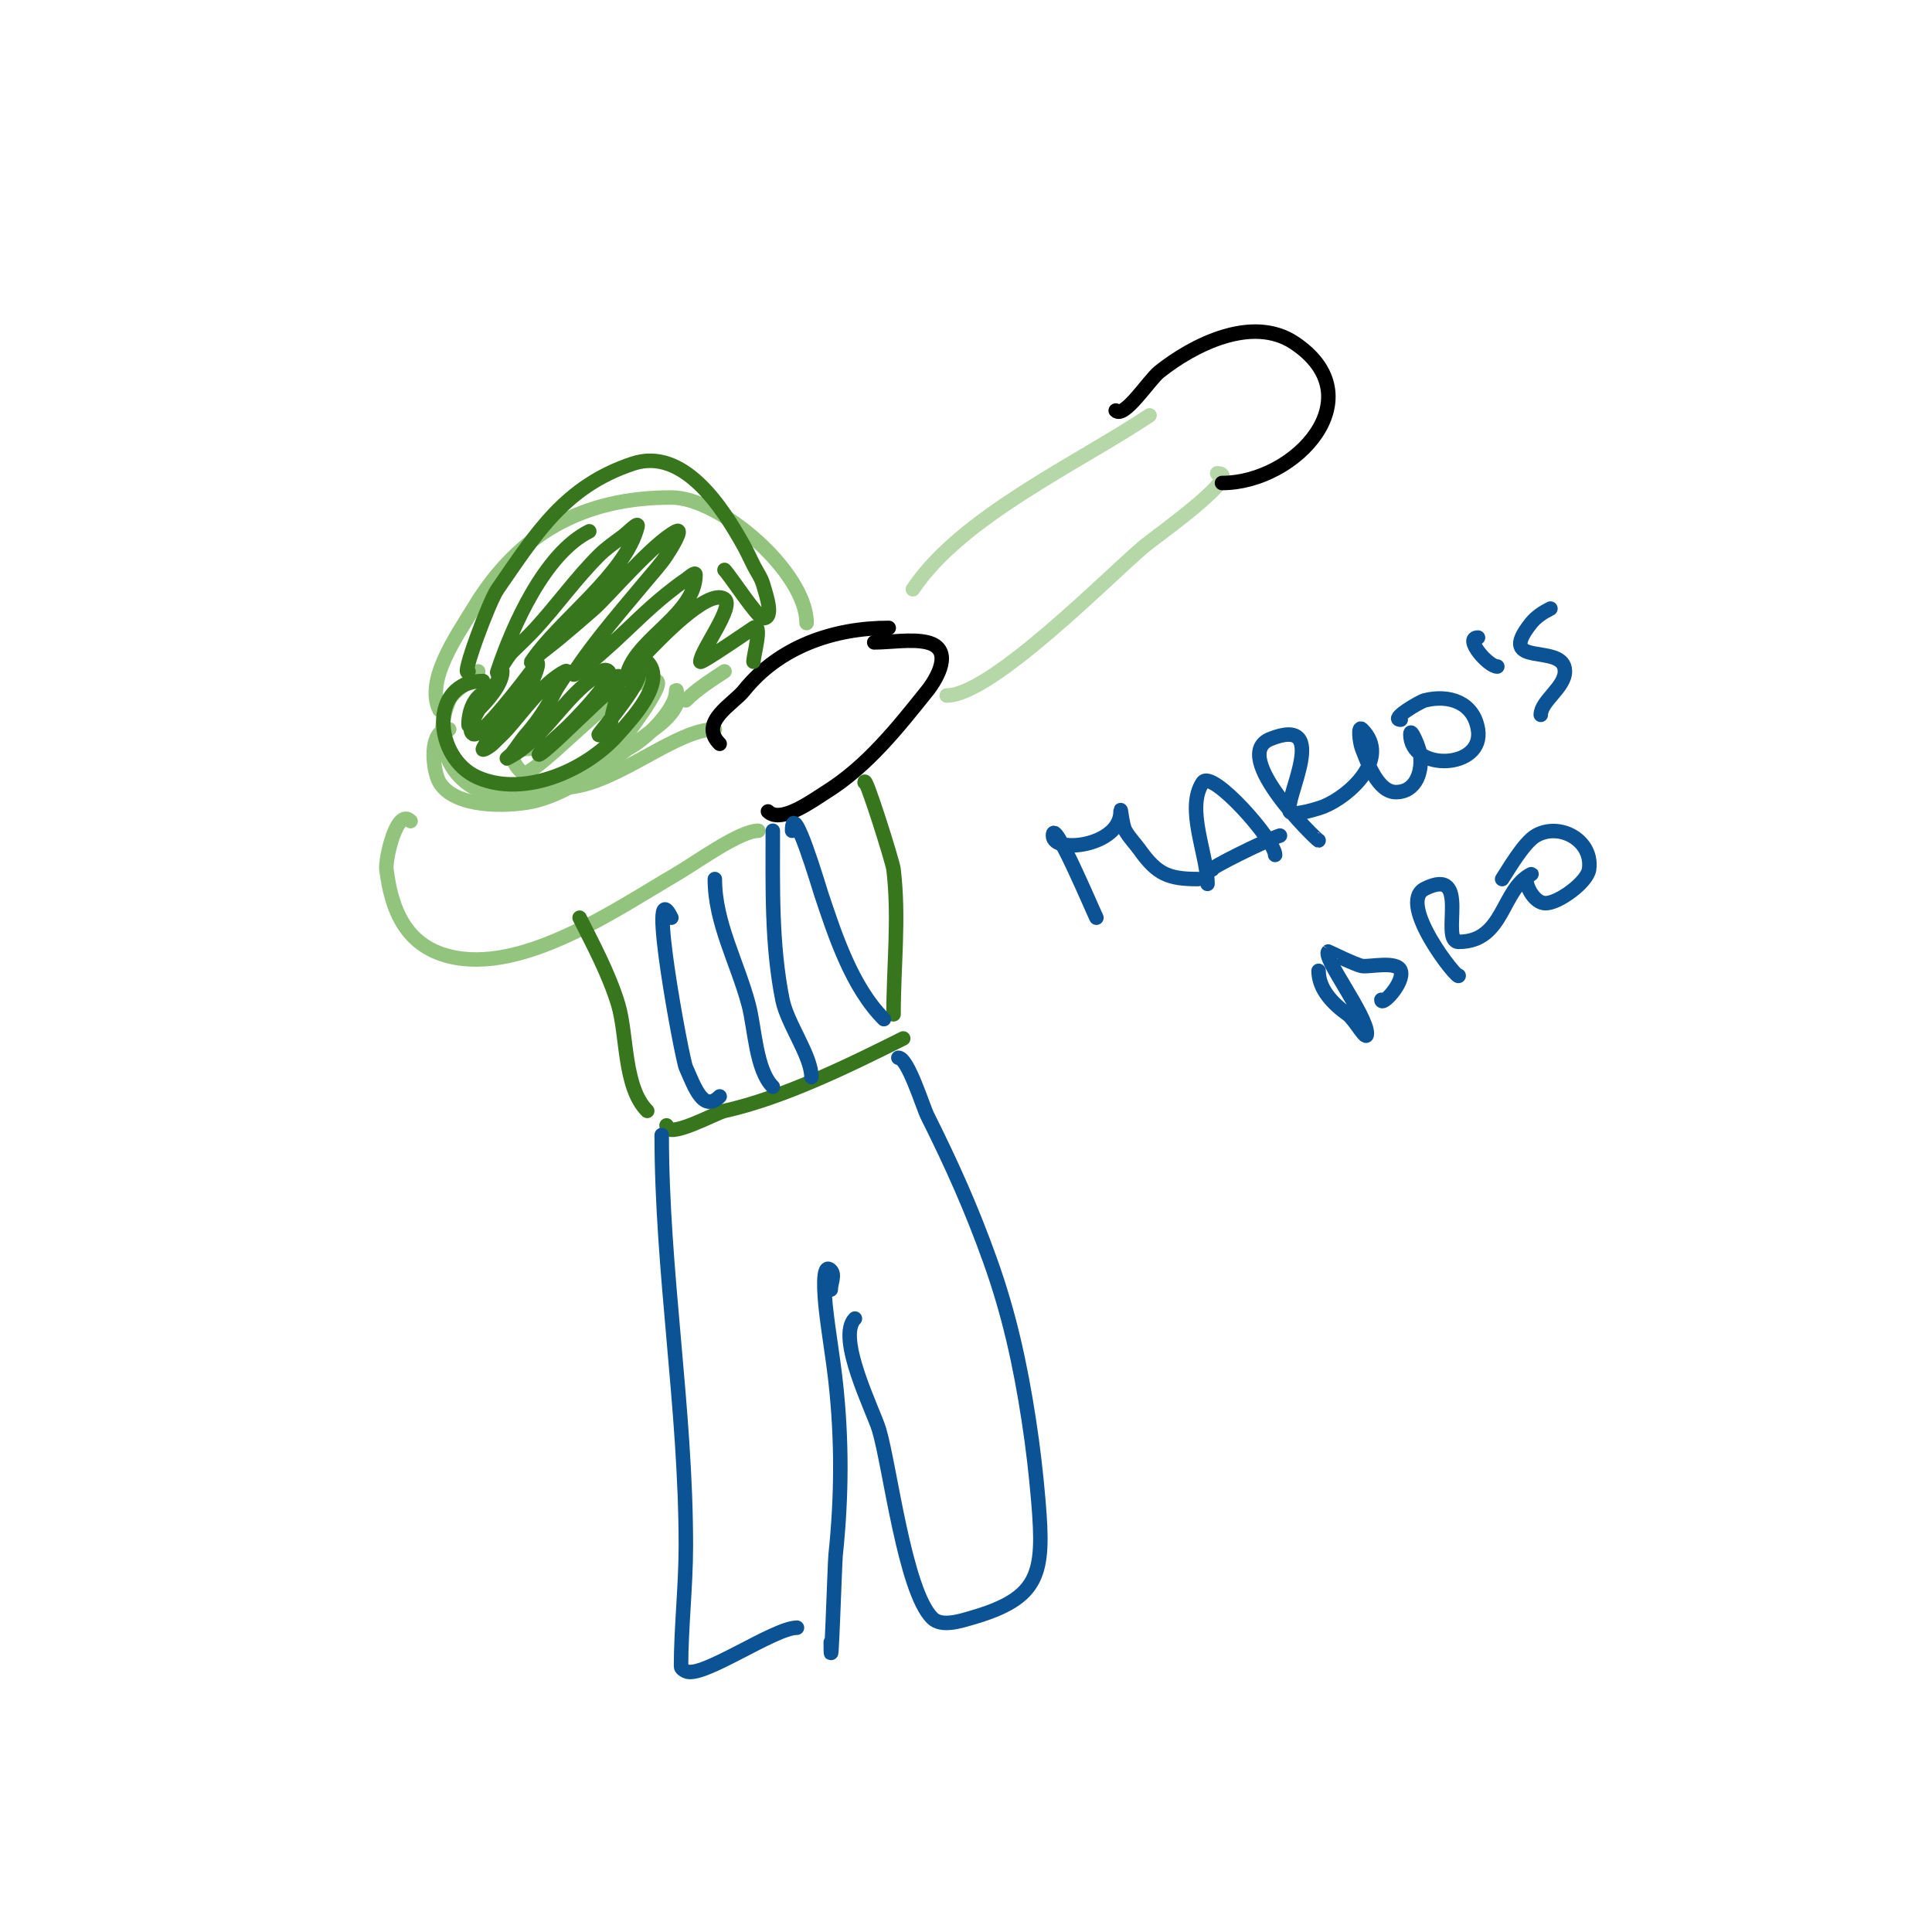 <svg viewBox='0 0 400 400' version='1.1' xmlns='http://www.w3.org/2000/svg' xmlns:xlink='http://www.w3.org/1999/xlink'><g fill='none' stroke='#93c47d' stroke-width='3' stroke-linecap='round' stroke-linejoin='round'><path d='M85,170c-2.876,-2.876 -5.259,7.927 -5,10c1.051,8.406 4.023,15.756 13,18c15.161,3.79 34.628,-9.783 47,-17c4.135,-2.412 13.147,-9 17,-9'/><path d='M110,155c-8.513,0 -0.742,8.971 8,8c10.248,-1.139 22.012,-12 30,-12'/></g>
<g fill='none' stroke='#000000' stroke-width='3' stroke-linecap='round' stroke-linejoin='round'><path d='M149,154c-4.449,-4.449 2.763,-8.204 5,-11c7.283,-9.104 18.576,-13 30,-13'/><path d='M159,168c2.656,2.656 9.471,-2.42 12,-4c8.554,-5.346 14.853,-13.317 21,-21c1.835,-2.293 5.674,-8.582 0,-10c-3.108,-0.777 -7.802,0 -11,0'/></g>
<g fill='none' stroke='#b6d7a8' stroke-width='3' stroke-linecap='round' stroke-linejoin='round'><path d='M196,144c9.354,0 33.859,-25.049 41,-31c2.164,-1.803 20.804,-15 15,-15'/><path d='M189,122c9.998,-14.997 33.974,-25.983 49,-36'/></g>
<g fill='none' stroke='#000000' stroke-width='3' stroke-linecap='round' stroke-linejoin='round'><path d='M231,85c1.742,1.742 6.924,-6.339 9,-8c6.923,-5.539 19.206,-11.863 28,-6c16.66,11.107 0.454,29 -15,29'/></g>
<g fill='none' stroke='#93c47d' stroke-width='3' stroke-linecap='round' stroke-linejoin='round'><path d='M93,151c-4.442,0 -3.418,8.637 -2,11c3.152,5.254 13.823,5.035 19,4c8.119,-1.624 17.401,-9.051 24,-14c2.421,-1.816 4.666,-3.332 6,-6c0.447,-0.894 0,-4 0,-3c0,4.011 -6.569,10.284 -10,12'/><path d='M91,147c-3.073,-6.147 3.79,-15.649 7,-21c9.353,-15.589 22.718,-23 41,-23c10.164,0 28,15.535 28,26'/><path d='M142,145c2.427,-2.427 5.148,-4.098 8,-6'/><path d='M99,139c0,1.334 -4.924,3.489 -6,6c-4.141,9.661 1.192,20 13,20c7.866,0 18.035,-6.415 23,-12c0.182,-0.205 8.646,-11.177 7,-12c-5.164,-2.582 -21.384,16.192 -27,19'/></g>
<g fill='none' stroke='#38761d' stroke-width='3' stroke-linecap='round' stroke-linejoin='round'><path d='M100,141c-11.258,0 -10.337,15.999 -1,20c9.757,4.182 22.608,-1.695 29,-9c2.607,-2.98 10.179,-10.821 6,-15'/><path d='M102,143c-3.429,0 -5,3.836 -5,7c0,1.202 1.15,-2.15 2,-3c1.81,-1.81 5,-5.305 5,-8c0,-0.745 -0.723,1.308 -1,2c-0.393,0.983 -7.472,9.764 -5,11c1.588,0.794 10.939,-11.585 12,-13c0.447,-0.596 0.255,-2 1,-2c0.667,0 0.211,1.368 0,2c-2.103,6.31 -8.112,10.223 -11,16c-0.333,0.667 1.473,-0.473 2,-1c1,-1 2.054,-1.949 3,-3c2.958,-3.287 7.56,-9.78 12,-12c1.333,-0.667 -1.333,2.667 -2,4c-1.612,3.225 -3.626,6.287 -6,9c-1.098,1.254 -1.959,2.699 -3,4c-0.294,0.368 -1.422,1.211 -1,1c6.908,-3.454 11.015,-11.345 17,-16c1.177,-0.915 2.946,-3.054 4,-2c1.588,1.588 -8.255,11.338 -9,12c-1.762,1.566 -6.961,6.307 -5,5c3.44,-2.293 18.109,-17.946 20,-17c2.043,1.021 -7.404,12.105 -8,13c-0.413,0.62 1.667,-0.333 2,-1c0.615,-1.229 0.622,-2.679 1,-4c0.648,-2.266 1,-4.643 1,-7'/><path d='M97,139c-1.759,1.759 4.203,-14.405 6,-17c8.032,-11.602 13.963,-21.321 28,-26c10.511,-3.504 18.597,9.075 23,17c0.724,1.303 1.333,2.667 2,4c0.667,1.333 1.59,2.567 2,4c0.641,2.244 2.333,7 0,7c-1.098,0 -6.857,-8.857 -8,-10'/><path d='M122,110c-9.29,4.645 -15.908,19.723 -19,29c-0.527,1.581 1.821,-2.821 3,-4c1.667,-1.667 3.414,-3.256 5,-5c4.451,-4.896 8.321,-10.321 13,-15c1.509,-1.509 3.292,-2.719 5,-4c0.961,-0.721 3.291,-3.166 3,-2c-2.472,9.886 -16.303,19.455 -22,28c-0.261,0.392 0.638,-0.698 1,-1c1.64,-1.366 3.36,-2.634 5,-4c2.361,-1.967 4.696,-3.967 7,-6c2.902,-2.561 12.32,-13.66 17,-16c1.606,-0.803 -1.004,3.506 -2,5c-1.184,1.776 -2.634,3.36 -4,5c-5.085,6.102 -10.645,12.468 -15,19c-1.849,2.773 5.543,-3.748 8,-6c3.653,-3.348 7.131,-6.904 11,-10c1.301,-1.041 2.613,-2.075 4,-3c0.62,-0.413 2,-1.745 2,-1c0,7.917 -11.648,12.943 -14,20c-0.596,1.789 2.667,-2.667 4,-4c1.814,-1.814 12.483,-13.344 16,-11c2.195,1.463 -5,10.782 -5,13c0,0.55 10.732,-6.839 11,-7c1.989,-1.193 0,5.665 0,7'/><path d='M179,162c0,-2.057 5.811,16.394 6,18c1.198,10.179 0,19.93 0,30'/><path d='M120,190c2.514,5.027 6.075,11.584 8,18c1.872,6.241 1.091,17.091 6,22'/><path d='M138,233c0,3.076 10.153,-2.59 12,-3c12.151,-2.7 25.704,-9.352 37,-15'/></g>
<g fill='none' stroke='#0b5394' stroke-width='3' stroke-linecap='round' stroke-linejoin='round'><path d='M137,235c0,28.224 5,56.515 5,85c0,8.191 -1,17.212 -1,25c0,0.471 0.578,0.789 1,1c3.269,1.634 18.264,-9 23,-9'/><path d='M172,267c0,-1.333 0.943,-3.057 0,-4c-1.9,-1.9 -1.297,5.329 -1,8c0.551,4.955 1.449,10.045 2,15c1.344,12.097 1.278,23.86 0,36c-0.17,1.616 -1,28.066 -1,18'/><path d='M177,273c-3.894,3.894 3.831,19.103 5,23c2.277,7.59 5.311,33.311 11,39c1.924,1.924 5.876,0.607 8,0c14.352,-4.101 15.235,-9.178 14,-24c-0.481,-5.768 -1.113,-11.235 -2,-17c-1.786,-11.611 -4.075,-22.01 -8,-33c-3.829,-10.721 -7.949,-19.899 -13,-30c-0.91,-1.82 -4.025,-12 -6,-12'/><path d='M337,208'/><path d='M168,223c0,-4.402 -5.007,-11.036 -6,-16c-2.293,-11.466 -2,-23.261 -2,-35'/><path d='M183,211c-6.628,-6.628 -10.135,-17.404 -13,-26c-0.256,-0.767 -6,-20.169 -6,-13'/><path d='M149,227c-3.398,3.398 -5.15,-1.838 -7,-6c-0.805,-1.81 -8.169,-41.339 -3,-31'/><path d='M160,225c-3.534,-3.534 -3.709,-12.159 -5,-17c-2.354,-8.829 -7,-16.958 -7,-26'/><path d='M227,190c-0.821,-1.642 -9,-21.064 -9,-17c0,3.829 14,2.242 14,-5c0,-1.374 0.318,2.807 1,4c0.827,1.447 2.031,2.644 3,4c3.556,4.978 5.919,6 12,6'/><path d='M250,183c0,-6.094 -4.591,-15.614 -1,-21c1.903,-2.854 15,12.023 15,15'/><path d='M251,180c-1.076,0 10.867,-5.956 14,-7'/><path d='M273,174c-0.317,0 -18.53,-17.588 -10,-21c12.729,-5.091 2.79,12.579 4,15c0.586,1.173 6.352,-0.741 7,-1c5.47,-2.188 13.963,-10.037 8,-16c-0.943,-0.943 -0.495,2.762 0,4c1.035,2.587 3.169,9 7,9c4.304,0 5.58,-4.523 5,-8c-0.245,-1.47 -2,-5.491 -2,-4c0,7.817 15.385,7.311 14,-1c-0.944,-5.665 -6.077,-7.231 -11,-6c-1.101,0.275 -7.349,4 -5,4'/><path d='M306,132c-3.017,0 2.057,6 4,6'/><path d='M321,126c-1.491,0.745 -2.959,1.699 -4,3c-7.724,9.655 7,3.821 7,10c0,3.33 -5,6.154 -5,9'/><path d='M273,201c0,3.88 3.111,6.937 6,9c1.534,1.096 4,5.886 4,4c0,-3.803 -9.244,-15.756 -8,-17c0.011,-0.011 5.661,2.777 7,3c1.528,0.255 7.284,-1.148 8,1c0.814,2.442 -4,7.496 -4,6'/><path d='M302,202c0,1.165 -12.944,-15.028 -7,-18c9.759,-4.879 2.994,11 7,11c9.488,0 8.806,-10.903 15,-14c0.422,-0.211 -1,0.529 -1,1c0,1.759 1.757,5 4,5c2.705,0 8.622,-4.357 9,-7c0.86,-6.02 -6.079,-9.812 -11,-7c-2.531,1.446 -5.902,7.353 -7,9'/></g>
</svg>